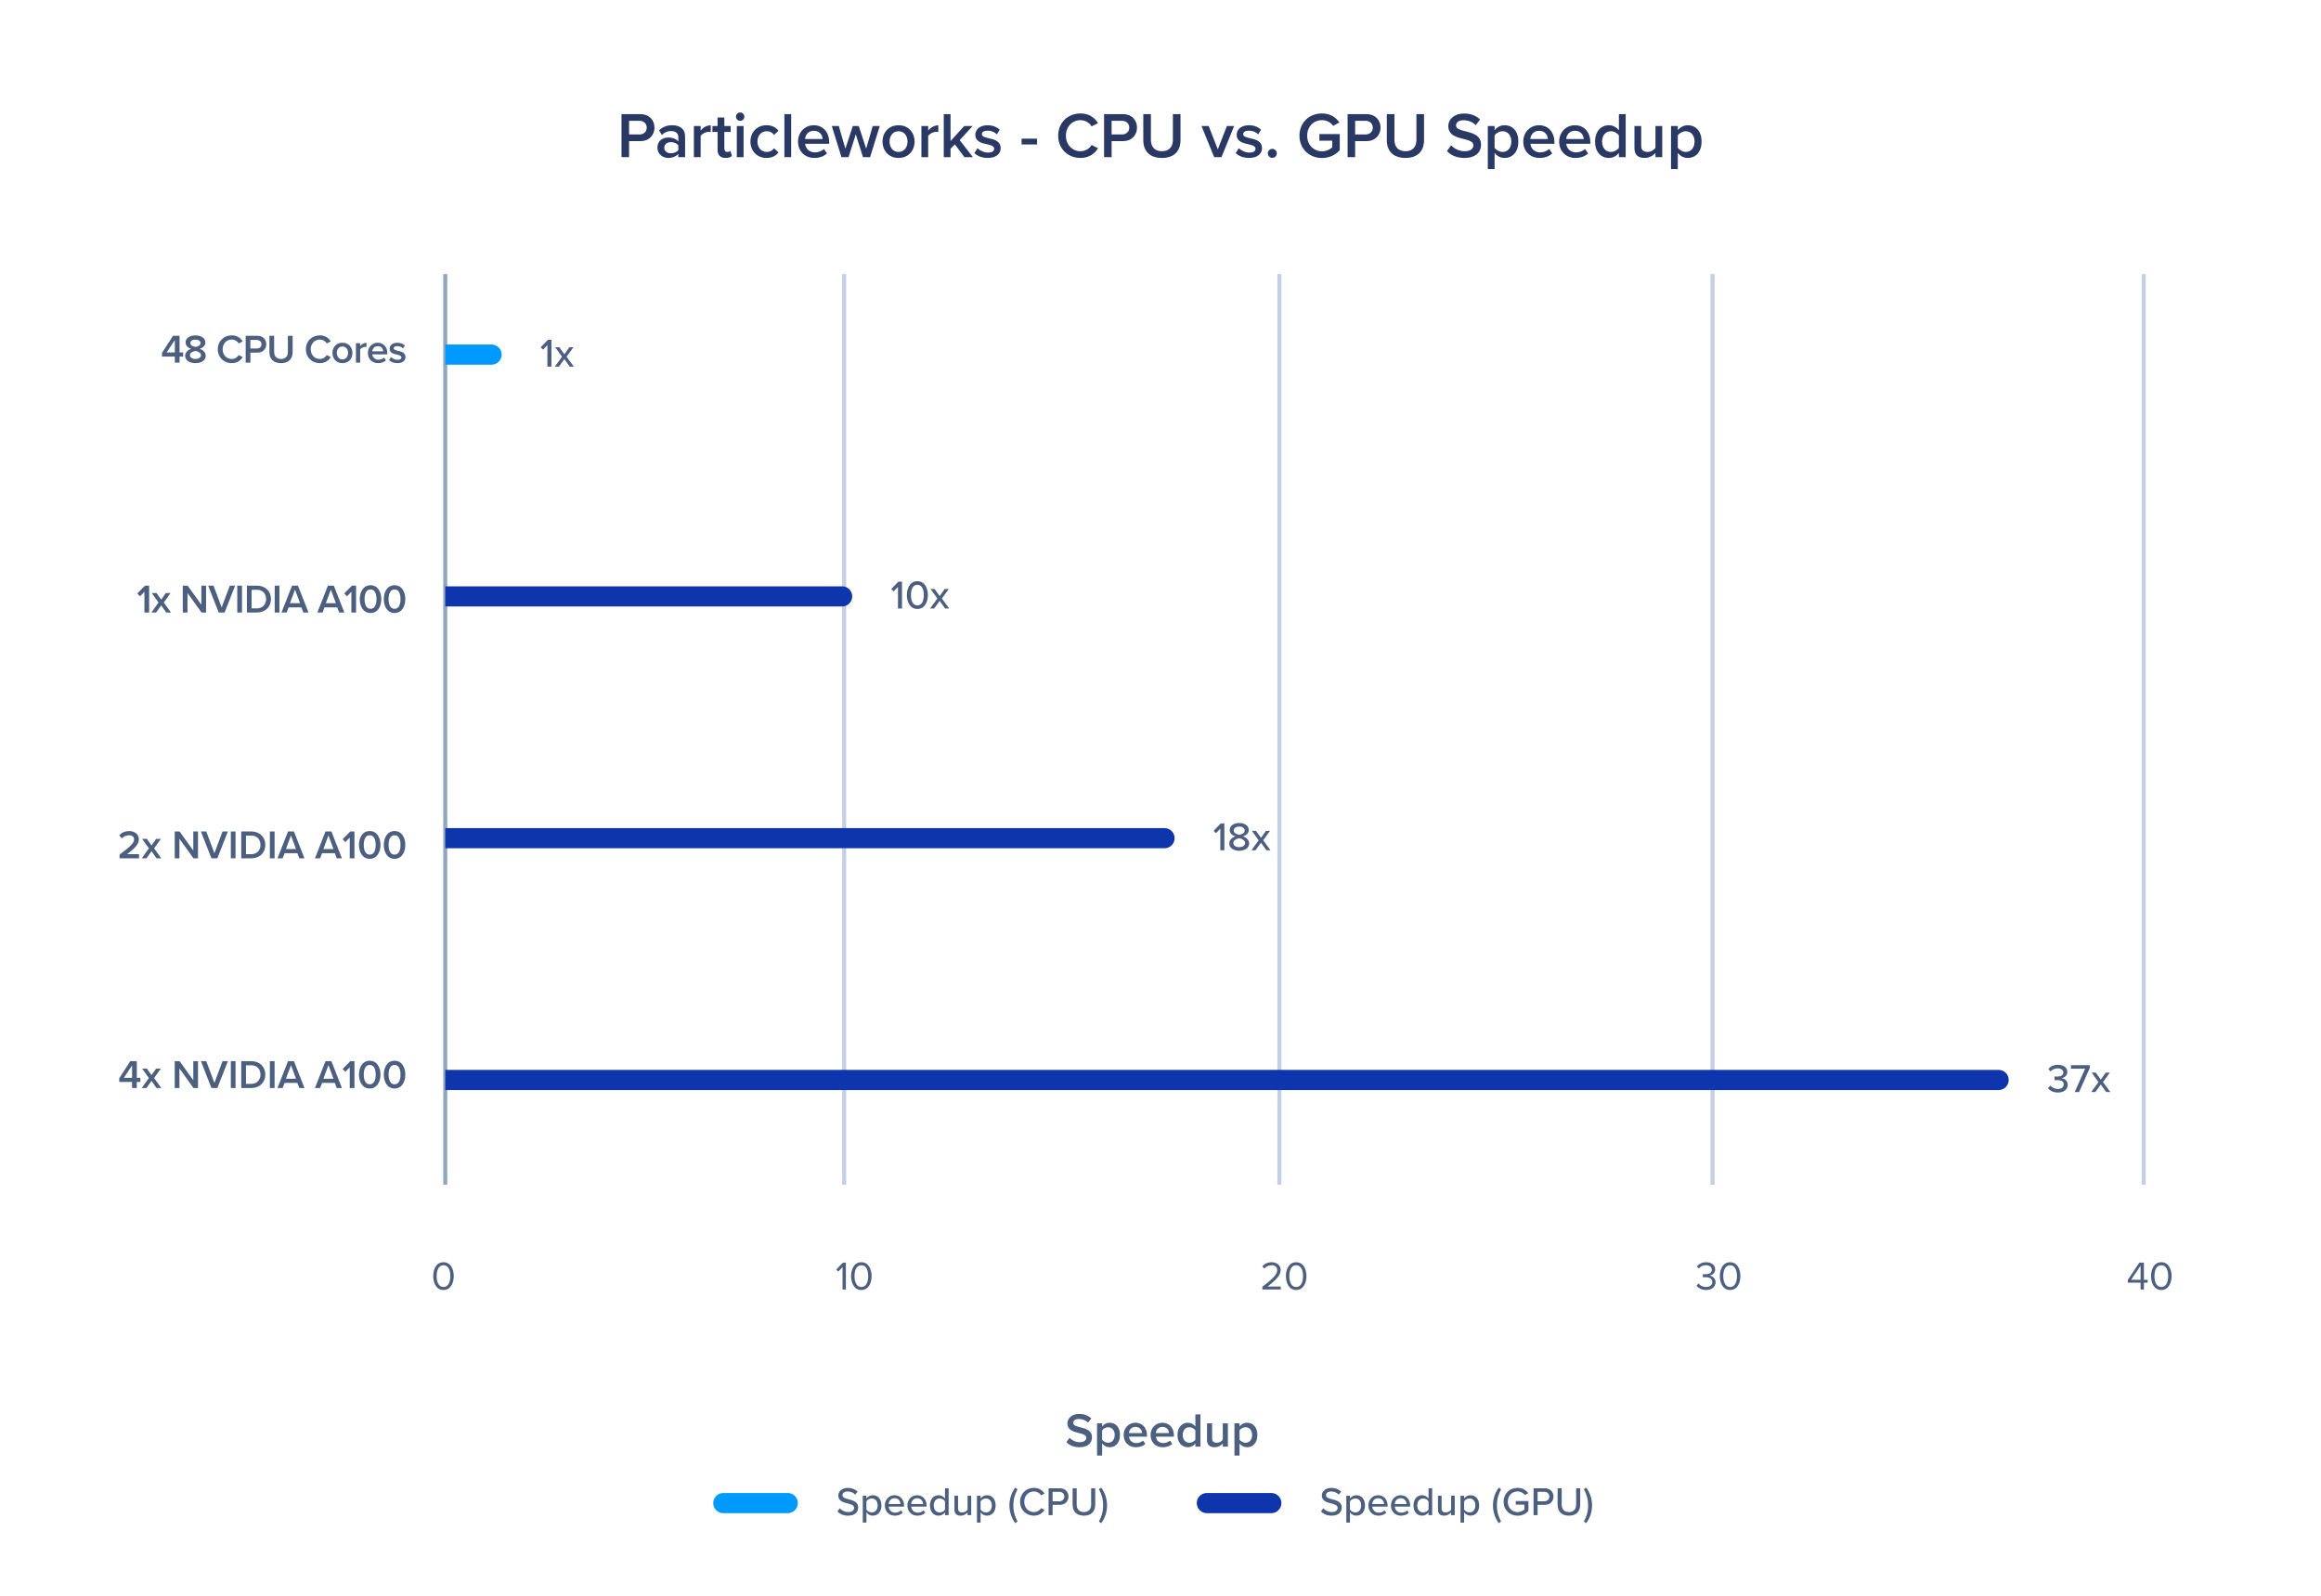 <svg width="576" height="396" viewBox="0 0 576 396" fill="none" xmlns="http://www.w3.org/2000/svg">
<rect width="576" height="396" fill="white"/>
<line x1="110.5" y1="68" x2="110.5" y2="294" stroke="#93A6C1"/>
<path d="M107.51 316.67C107.51 315.04 108.23 313.23 110.06 313.23C111.88 313.23 112.61 315.04 112.61 316.67C112.61 318.29 111.88 320.12 110.06 320.12C108.23 320.12 107.51 318.29 107.51 316.67ZM111.76 316.67C111.76 315.34 111.33 313.97 110.06 313.97C108.79 313.97 108.36 315.34 108.36 316.67C108.36 318 108.79 319.38 110.06 319.38C111.33 319.38 111.76 318 111.76 316.67Z" fill="#4C5F7F"/>
<line x1="209.5" y1="68" x2="209.5" y2="294" stroke="#C3CFE2"/>
<path d="M209.923 320H209.093V314.43L208.023 315.56L207.523 315.05L209.193 313.33H209.923V320ZM211.211 316.67C211.211 315.04 211.931 313.23 213.761 313.23C215.581 313.23 216.311 315.04 216.311 316.67C216.311 318.29 215.581 320.12 213.761 320.12C211.931 320.12 211.211 318.29 211.211 316.67ZM215.461 316.67C215.461 315.34 215.031 313.97 213.761 313.97C212.491 313.97 212.061 315.34 212.061 316.67C212.061 318 212.491 319.38 213.761 319.38C215.031 319.38 215.461 318 215.461 316.67Z" fill="#4C5F7F"/>
<line x1="317.5" y1="68" x2="317.5" y2="294" stroke="#C3CFE2"/>
<path d="M317.854 320H313.274V319.34C315.674 317.45 316.974 316.34 316.974 315.19C316.974 314.34 316.274 313.97 315.584 313.97C314.784 313.97 314.164 314.31 313.774 314.81L313.264 314.28C313.774 313.61 314.644 313.23 315.584 313.23C316.694 313.23 317.824 313.86 317.824 315.19C317.824 316.55 316.444 317.79 314.584 319.26H317.854V320ZM319.123 316.67C319.123 315.04 319.843 313.23 321.673 313.23C323.493 313.23 324.223 315.04 324.223 316.67C324.223 318.29 323.493 320.12 321.673 320.12C319.843 320.12 319.123 318.29 319.123 316.67ZM323.373 316.67C323.373 315.34 322.943 313.97 321.673 313.97C320.403 313.97 319.973 315.34 319.973 316.67C319.973 318 320.403 319.38 321.673 319.38C322.943 319.38 323.373 318 323.373 316.67Z" fill="#4C5F7F"/>
<line x1="425" y1="68" x2="425" y2="294" stroke="#C3CFE2"/>
<path d="M421.024 319.02L421.514 318.5C421.904 319.02 422.584 319.38 423.374 319.38C424.344 319.38 424.934 318.9 424.934 318.13C424.934 317.3 424.254 316.95 423.274 316.95C422.994 316.95 422.684 316.95 422.584 316.96V316.2C422.694 316.21 423.004 316.21 423.274 316.21C424.114 316.21 424.824 315.88 424.824 315.11C424.824 314.37 424.144 313.97 423.334 313.97C422.604 313.97 422.064 314.25 421.574 314.78L421.114 314.26C421.594 313.68 422.364 313.23 423.394 313.23C424.674 313.23 425.654 313.88 425.654 315.01C425.654 315.97 424.844 316.45 424.214 316.56C424.824 316.61 425.754 317.13 425.754 318.2C425.754 319.31 424.864 320.12 423.394 320.12C422.264 320.12 421.434 319.62 421.024 319.02ZM426.811 316.67C426.811 315.04 427.531 313.23 429.361 313.23C431.181 313.23 431.911 315.04 431.911 316.67C431.911 318.29 431.181 320.12 429.361 320.12C427.531 320.12 426.811 318.29 426.811 316.67ZM431.061 316.67C431.061 315.34 430.631 313.97 429.361 313.97C428.091 313.97 427.661 315.34 427.661 316.67C427.661 318 428.091 319.38 429.361 319.38C430.631 319.38 431.061 318 431.061 316.67Z" fill="#4C5F7F"/>
<line x1="532" y1="68" x2="532" y2="294" stroke="#C3CFE2"/>
<path d="M532.054 320H531.224V318.31H528.054V317.62L530.914 313.33H532.054V317.58H532.994V318.31H532.054V320ZM531.224 317.58V314.1L528.884 317.58H531.224ZM533.821 316.67C533.821 315.04 534.541 313.23 536.371 313.23C538.191 313.23 538.921 315.04 538.921 316.67C538.921 318.29 538.191 320.12 536.371 320.12C534.541 320.12 533.821 318.29 533.821 316.67ZM538.071 316.67C538.071 315.34 537.641 313.97 536.371 313.97C535.101 313.97 534.671 315.34 534.671 316.67C534.671 318 535.101 319.38 536.371 319.38C537.641 319.38 538.071 318 538.071 316.67Z" fill="#4C5F7F"/>
<path d="M156.117 39H154.245V28.328H158.933C161.173 28.328 162.421 29.864 162.421 31.672C162.421 33.48 161.157 35.016 158.933 35.016H156.117V39ZM160.501 31.672C160.501 30.648 159.733 29.976 158.677 29.976H156.117V33.368H158.677C159.733 33.368 160.501 32.696 160.501 31.672ZM170.019 39H168.339V38.168C167.763 38.824 166.867 39.192 165.843 39.192C164.579 39.192 163.155 38.344 163.155 36.632C163.155 34.856 164.579 34.12 165.843 34.12C166.883 34.12 167.779 34.456 168.339 35.112V33.96C168.339 33.064 167.603 32.52 166.531 32.52C165.667 32.52 164.915 32.84 164.243 33.496L163.555 32.328C164.451 31.48 165.571 31.08 166.803 31.08C168.515 31.08 170.019 31.8 170.019 33.88V39ZM168.339 37.24V36.072C167.955 35.544 167.235 35.272 166.499 35.272C165.555 35.272 164.851 35.816 164.851 36.664C164.851 37.496 165.555 38.04 166.499 38.04C167.235 38.04 167.955 37.768 168.339 37.24ZM173.877 39H172.197V31.272H173.877V32.408C174.453 31.672 175.381 31.096 176.389 31.096V32.76C176.245 32.728 176.069 32.712 175.861 32.712C175.157 32.712 174.213 33.192 173.877 33.736V39ZM180.064 39.192C178.768 39.192 178.08 38.488 178.08 37.208V32.744H176.8V31.272H178.08V29.16H179.76V31.272H181.328V32.744H179.76V36.792C179.76 37.32 180.016 37.704 180.496 37.704C180.816 37.704 181.12 37.576 181.248 37.432L181.648 38.696C181.344 38.984 180.848 39.192 180.064 39.192ZM183.686 29.992C183.126 29.992 182.646 29.528 182.646 28.952C182.646 28.376 183.126 27.912 183.686 27.912C184.262 27.912 184.726 28.376 184.726 28.952C184.726 29.528 184.262 29.992 183.686 29.992ZM184.534 39H182.854V31.272H184.534V39ZM186.233 35.128C186.233 32.792 187.881 31.08 190.233 31.08C191.737 31.08 192.649 31.72 193.193 32.456L192.089 33.48C191.657 32.872 191.065 32.568 190.313 32.568C188.905 32.568 187.977 33.624 187.977 35.128C187.977 36.632 188.905 37.704 190.313 37.704C191.065 37.704 191.657 37.384 192.089 36.792L193.193 37.816C192.649 38.552 191.737 39.192 190.233 39.192C187.881 39.192 186.233 37.48 186.233 35.128ZM196.346 39H194.666V28.328H196.346V39ZM198.046 35.128C198.046 32.888 199.678 31.08 201.966 31.08C204.286 31.08 205.774 32.856 205.774 35.288V35.688H199.806C199.934 36.856 200.814 37.816 202.27 37.816C203.022 37.816 203.918 37.512 204.462 36.968L205.23 38.072C204.462 38.808 203.326 39.192 202.094 39.192C199.774 39.192 198.046 37.576 198.046 35.128ZM201.966 32.456C200.526 32.456 199.87 33.56 199.789 34.504H204.142C204.11 33.592 203.486 32.456 201.966 32.456ZM215.928 39H214.168L212.376 33.336L210.584 39H208.824L206.424 31.272H208.168L209.8 36.888L211.64 31.272H213.112L214.952 36.888L216.584 31.272H218.328L215.928 39ZM222.982 39.192C220.534 39.192 219.014 37.352 219.014 35.128C219.014 32.92 220.534 31.08 222.982 31.08C225.462 31.08 226.966 32.92 226.966 35.128C226.966 37.352 225.462 39.192 222.982 39.192ZM222.982 37.704C224.422 37.704 225.222 36.504 225.222 35.128C225.222 33.768 224.422 32.568 222.982 32.568C221.558 32.568 220.758 33.768 220.758 35.128C220.758 36.504 221.558 37.704 222.982 37.704ZM230.346 39H228.666V31.272H230.346V32.408C230.922 31.672 231.85 31.096 232.858 31.096V32.76C232.714 32.728 232.538 32.712 232.33 32.712C231.626 32.712 230.682 33.192 230.346 33.736V39ZM241.445 39H239.333L236.965 35.816L235.893 36.92V39H234.213V28.328H235.893V35L239.301 31.272H241.381L238.165 34.776L241.445 39ZM241.807 37.992L242.575 36.776C243.119 37.336 244.191 37.864 245.199 37.864C246.207 37.864 246.719 37.496 246.719 36.92C246.719 36.248 245.903 36.008 244.959 35.8C243.631 35.512 242.047 35.16 242.047 33.432C242.047 32.168 243.135 31.08 245.087 31.08C246.399 31.08 247.391 31.544 248.095 32.168L247.391 33.352C246.927 32.824 246.063 32.424 245.103 32.424C244.223 32.424 243.663 32.744 243.663 33.288C243.663 33.88 244.431 34.088 245.343 34.296C246.687 34.584 248.335 34.968 248.335 36.792C248.335 38.152 247.199 39.192 245.119 39.192C243.807 39.192 242.607 38.776 241.807 37.992ZM257.367 35.848H253.527V34.408H257.367V35.848ZM268.129 39.192C265.057 39.192 262.609 36.952 262.609 33.672C262.609 30.392 265.057 28.152 268.129 28.152C270.369 28.152 271.697 29.272 272.497 30.552L270.897 31.368C270.385 30.488 269.361 29.816 268.129 29.816C266.097 29.816 264.529 31.432 264.529 33.672C264.529 35.912 266.097 37.528 268.129 37.528C269.361 37.528 270.385 36.872 270.897 35.976L272.497 36.792C271.681 38.072 270.369 39.192 268.129 39.192ZM275.867 39H273.995V28.328H278.683C280.923 28.328 282.171 29.864 282.171 31.672C282.171 33.48 280.907 35.016 278.683 35.016H275.867V39ZM280.251 31.672C280.251 30.648 279.483 29.976 278.427 29.976H275.867V33.368H278.427C279.483 33.368 280.251 32.696 280.251 31.672ZM283.73 34.792V28.328H285.618V34.728C285.618 36.424 286.562 37.528 288.354 37.528C290.13 37.528 291.074 36.424 291.074 34.728V28.328H292.962V34.776C292.962 37.432 291.442 39.192 288.354 39.192C285.25 39.192 283.73 37.416 283.73 34.792ZM303.131 39H301.323L298.171 31.272H299.963L302.219 37.064L304.475 31.272H306.283L303.131 39ZM306.666 37.992L307.434 36.776C307.978 37.336 309.05 37.864 310.058 37.864C311.066 37.864 311.578 37.496 311.578 36.92C311.578 36.248 310.762 36.008 309.818 35.8C308.49 35.512 306.906 35.16 306.906 33.432C306.906 32.168 307.994 31.08 309.946 31.08C311.258 31.08 312.25 31.544 312.954 32.168L312.25 33.352C311.786 32.824 310.922 32.424 309.962 32.424C309.082 32.424 308.522 32.744 308.522 33.288C308.522 33.88 309.29 34.088 310.202 34.296C311.546 34.584 313.194 34.968 313.194 36.792C313.194 38.152 312.058 39.192 309.978 39.192C308.666 39.192 307.466 38.776 306.666 37.992ZM314.629 38.056C314.629 37.448 315.141 36.936 315.749 36.936C316.357 36.936 316.869 37.448 316.869 38.056C316.869 38.664 316.357 39.176 315.749 39.176C315.141 39.176 314.629 38.664 314.629 38.056ZM322.484 33.672C322.484 30.328 324.996 28.152 328.084 28.152C330.164 28.152 331.524 29.144 332.388 30.376L330.852 31.24C330.292 30.44 329.284 29.816 328.084 29.816C325.972 29.816 324.404 31.432 324.404 33.672C324.404 35.912 325.972 37.544 328.084 37.544C329.172 37.544 330.132 37.032 330.612 36.584V34.92H327.428V33.272H332.484V37.272C331.428 38.44 329.94 39.208 328.084 39.208C324.996 39.208 322.484 37.016 322.484 33.672ZM336.305 39H334.433V28.328H339.121C341.361 28.328 342.609 29.864 342.609 31.672C342.609 33.48 341.345 35.016 339.121 35.016H336.305V39ZM340.689 31.672C340.689 30.648 339.921 29.976 338.865 29.976H336.305V33.368H338.865C339.921 33.368 340.689 32.696 340.689 31.672ZM344.167 34.792V28.328H346.055V34.728C346.055 36.424 346.999 37.528 348.791 37.528C350.567 37.528 351.511 36.424 351.511 34.728V28.328H353.399V34.776C353.399 37.432 351.879 39.192 348.791 39.192C345.687 39.192 344.167 37.416 344.167 34.792ZM359.089 37.496L360.129 36.056C360.865 36.84 362.017 37.528 363.505 37.528C365.041 37.528 365.649 36.776 365.649 36.072C365.649 35.112 364.513 34.824 363.217 34.488C361.473 34.056 359.425 33.544 359.425 31.288C359.425 29.528 360.977 28.168 363.313 28.168C364.977 28.168 366.321 28.696 367.313 29.656L366.241 31.048C365.409 30.216 364.273 29.832 363.153 29.832C362.049 29.832 361.345 30.36 361.345 31.16C361.345 31.992 362.433 32.264 363.697 32.584C365.457 33.032 367.553 33.576 367.553 35.896C367.553 37.672 366.305 39.192 363.425 39.192C361.457 39.192 360.033 38.504 359.089 37.496ZM370.909 37.928V41.944H369.229V31.272H370.909V32.328C371.485 31.56 372.381 31.08 373.389 31.08C375.389 31.08 376.813 32.584 376.813 35.128C376.813 37.672 375.389 39.192 373.389 39.192C372.413 39.192 371.533 38.76 370.909 37.928ZM375.069 35.128C375.069 33.64 374.221 32.568 372.893 32.568C372.109 32.568 371.277 33.032 370.909 33.608V36.664C371.277 37.224 372.109 37.704 372.893 37.704C374.221 37.704 375.069 36.632 375.069 35.128ZM378.03 35.128C378.03 32.888 379.662 31.08 381.95 31.08C384.27 31.08 385.758 32.856 385.758 35.288V35.688H379.79C379.918 36.856 380.798 37.816 382.254 37.816C383.006 37.816 383.902 37.512 384.446 36.968L385.214 38.072C384.446 38.808 383.31 39.192 382.078 39.192C379.758 39.192 378.03 37.576 378.03 35.128ZM381.95 32.456C380.51 32.456 379.854 33.56 379.774 34.504H384.126C384.094 33.592 383.47 32.456 381.95 32.456ZM386.936 35.128C386.936 32.888 388.568 31.08 390.856 31.08C393.176 31.08 394.664 32.856 394.664 35.288V35.688H388.696C388.824 36.856 389.704 37.816 391.16 37.816C391.912 37.816 392.808 37.512 393.352 36.968L394.12 38.072C393.352 38.808 392.216 39.192 390.984 39.192C388.664 39.192 386.936 37.576 386.936 35.128ZM390.856 32.456C389.416 32.456 388.76 33.56 388.68 34.504H393.032C393 33.592 392.376 32.456 390.856 32.456ZM403.442 39H401.762V37.944C401.17 38.712 400.274 39.192 399.282 39.192C397.298 39.192 395.842 37.688 395.842 35.144C395.842 32.648 397.282 31.08 399.282 31.08C400.242 31.08 401.138 31.528 401.762 32.344V28.328H403.442V39ZM401.762 36.68V33.608C401.378 33.032 400.562 32.568 399.762 32.568C398.434 32.568 397.586 33.64 397.586 35.144C397.586 36.632 398.434 37.704 399.762 37.704C400.562 37.704 401.378 37.256 401.762 36.68ZM412.515 39H410.835V37.976C410.275 38.6 409.315 39.192 408.099 39.192C406.435 39.192 405.619 38.328 405.619 36.744V31.272H407.299V36.136C407.299 37.336 407.907 37.704 408.851 37.704C409.699 37.704 410.435 37.224 410.835 36.696V31.272H412.515V39ZM416.377 37.928V41.944H414.697V31.272H416.377V32.328C416.953 31.56 417.849 31.08 418.857 31.08C420.857 31.08 422.281 32.584 422.281 35.128C422.281 37.672 420.857 39.192 418.857 39.192C417.881 39.192 417.001 38.76 416.377 37.928ZM420.537 35.128C420.537 33.64 419.689 32.568 418.361 32.568C417.577 32.568 416.745 33.032 416.377 33.608V36.664C416.745 37.224 417.577 37.704 418.361 37.704C419.689 37.704 420.537 36.632 420.537 35.128Z" fill="#293963"/>
<path d="M113 85.5H110.5V90.5H113V85.5ZM122 90.5C123.381 90.5 124.5 89.381 124.5 88C124.5 86.619 123.381 85.5 122 85.5V90.5ZM113 90.5H122V85.5H113V90.5Z" fill="#009AFF"/>
<rect width="9" height="14" transform="translate(134 81)" fill="white"/>
<path d="M136.85 91H135.85V85.64L134.77 86.77L134.18 86.16L135.97 84.33H136.85V91ZM142.424 91H141.404L140.054 89.12L138.694 91H137.674L139.484 88.52L137.784 86.17H138.804L140.054 87.91L141.294 86.17H142.314L140.604 88.52L142.424 91Z" fill="#4C5F7F"/>
<path d="M113 145.5H110.5V150.5H113V145.5ZM209 150.5C210.381 150.5 211.5 149.381 211.5 148C211.5 146.619 210.381 145.5 209 145.5V150.5ZM113 150.5H209V145.5H113V150.5Z" fill="#0F35AC"/>
<rect width="15" height="14" transform="translate(221 141)" fill="white"/>
<path d="M223.85 151H222.85V145.64L221.77 146.77L221.18 146.16L222.97 144.33H223.85V151ZM225.054 147.67C225.054 146.02 225.814 144.23 227.664 144.23C229.514 144.23 230.274 146.02 230.274 147.67C230.274 149.32 229.514 151.12 227.664 151.12C225.814 151.12 225.054 149.32 225.054 147.67ZM229.254 147.67C229.254 146.37 228.844 145.12 227.664 145.12C226.484 145.12 226.074 146.37 226.074 147.67C226.074 148.97 226.484 150.23 227.664 150.23C228.844 150.23 229.254 148.97 229.254 147.67ZM235.566 151H234.546L233.196 149.12L231.836 151H230.816L232.626 148.52L230.926 146.17H231.946L233.196 147.91L234.436 146.17H235.456L233.746 148.52L235.566 151Z" fill="#4C5F7F"/>
<path d="M113 205.5H110.5V210.5H113V205.5ZM289 210.5C290.381 210.5 291.5 209.381 291.5 208C291.5 206.619 290.381 205.5 289 205.5V210.5ZM113 210.5H289V205.5H113V210.5Z" fill="#0F35AC"/>
<rect width="15" height="14" transform="translate(301 201)" fill="white"/>
<path d="M303.85 211H302.85V205.64L301.77 206.77L301.18 206.16L302.97 204.33H303.85V211ZM305.064 209.3C305.064 208.43 305.784 207.82 306.604 207.56C305.844 207.33 305.174 206.83 305.174 205.97C305.174 204.76 306.384 204.23 307.544 204.23C308.674 204.23 309.904 204.76 309.904 205.97C309.904 206.83 309.224 207.33 308.464 207.56C309.284 207.82 310.004 208.43 310.004 209.3C310.004 210.46 308.874 211.12 307.544 211.12C306.194 211.12 305.064 210.47 305.064 209.3ZM308.894 206.12C308.894 205.49 308.294 205.12 307.544 205.12C306.764 205.12 306.184 205.49 306.184 206.12C306.184 206.83 307.134 207.09 307.544 207.16C307.954 207.09 308.894 206.83 308.894 206.12ZM309.004 209.18C309.004 208.4 307.944 208.06 307.544 208.01C307.124 208.06 306.074 208.4 306.074 209.18C306.074 209.83 306.744 210.23 307.544 210.23C308.314 210.23 309.004 209.83 309.004 209.18ZM315.303 211H314.283L312.933 209.12L311.573 211H310.553L312.363 208.52L310.663 206.17H311.683L312.933 207.91L314.173 206.17H315.193L313.483 208.52L315.303 211Z" fill="#4C5F7F"/>
<path d="M113 265.5H110.5V270.5H113V265.5ZM496 270.5C497.381 270.5 498.5 269.381 498.5 268C498.5 266.619 497.381 265.5 496 265.5V270.5ZM113 270.5H496V265.5H113V270.5Z" fill="#0F35AC"/>
<rect width="16" height="14" transform="translate(508 261)" fill="white"/>
<path d="M508.26 270.03L508.82 269.38C509.24 269.89 509.93 270.23 510.68 270.23C511.6 270.23 512.15 269.79 512.15 269.09C512.15 268.35 511.55 268.04 510.58 268.04C510.31 268.04 509.96 268.04 509.86 268.05V267.14C509.97 267.15 510.32 267.15 510.58 267.15C511.39 267.15 512.05 266.85 512.05 266.16C512.05 265.48 511.41 265.12 510.62 265.12C509.92 265.12 509.37 265.39 508.88 265.89L508.35 265.27C508.85 264.68 509.64 264.23 510.71 264.23C512.07 264.23 513.05 264.9 513.05 266.02C513.05 266.95 512.26 267.44 511.6 267.56C512.23 267.62 513.15 268.14 513.15 269.19C513.15 270.31 512.22 271.12 510.71 271.12C509.55 271.12 508.69 270.63 508.26 270.03ZM515.964 271H514.864L517.464 265.21H513.944V264.33H518.624V265.02L515.964 271ZM523.719 271H522.699L521.349 269.12L519.989 271H518.969L520.779 268.52L519.079 266.17H520.099L521.349 267.91L522.589 266.17H523.609L521.899 268.52L523.719 271Z" fill="#4C5F7F"/>
<path d="M44.559 90H43.389V88.49H40.209V87.55L42.949 83.33H44.559V87.46H45.449V88.49H44.559V90ZM43.389 87.46V84.38L41.358 87.46H43.389ZM45.949 88.29C45.949 87.44 46.639 86.83 47.449 86.56C46.699 86.32 46.059 85.83 46.059 84.98C46.059 83.75 47.319 83.23 48.509 83.23C49.679 83.23 50.959 83.75 50.959 84.98C50.959 85.83 50.309 86.32 49.559 86.56C50.369 86.83 51.059 87.44 51.059 88.29C51.059 89.48 49.869 90.12 48.509 90.12C47.139 90.12 45.949 89.49 45.949 88.29ZM49.769 85.16C49.769 84.6 49.219 84.27 48.509 84.27C47.779 84.27 47.239 84.6 47.239 85.16C47.239 85.79 48.099 86.03 48.509 86.1C48.919 86.03 49.769 85.79 49.769 85.16ZM49.879 88.14C49.879 87.45 48.919 87.14 48.509 87.09C48.089 87.14 47.129 87.45 47.129 88.14C47.129 88.72 47.749 89.08 48.509 89.08C49.249 89.08 49.879 88.72 49.879 88.14ZM57.505 90.12C55.585 90.12 54.055 88.72 54.055 86.67C54.055 84.62 55.585 83.22 57.505 83.22C58.905 83.22 59.735 83.92 60.235 84.72L59.235 85.23C58.915 84.68 58.275 84.26 57.505 84.26C56.235 84.26 55.255 85.27 55.255 86.67C55.255 88.07 56.235 89.08 57.505 89.08C58.275 89.08 58.915 88.67 59.235 88.11L60.235 88.62C59.725 89.42 58.905 90.12 57.505 90.12ZM62.141 90H60.971V83.33H63.901C65.301 83.33 66.081 84.29 66.081 85.42C66.081 86.55 65.291 87.51 63.901 87.51H62.141V90ZM64.881 85.42C64.881 84.78 64.401 84.36 63.741 84.36H62.141V86.48H63.741C64.401 86.48 64.881 86.06 64.881 85.42ZM66.855 87.37V83.33H68.035V87.33C68.035 88.39 68.625 89.08 69.745 89.08C70.855 89.08 71.445 88.39 71.445 87.33V83.33H72.625V87.36C72.625 89.02 71.675 90.12 69.745 90.12C67.805 90.12 66.855 89.01 66.855 87.37ZM79.361 90.12C77.441 90.12 75.911 88.72 75.911 86.67C75.911 84.62 77.441 83.22 79.361 83.22C80.761 83.22 81.591 83.92 82.091 84.72L81.091 85.23C80.771 84.68 80.131 84.26 79.361 84.26C78.091 84.26 77.111 85.27 77.111 86.67C77.111 88.07 78.091 89.08 79.361 89.08C80.131 89.08 80.771 88.67 81.091 88.11L82.091 88.62C81.581 89.42 80.761 90.12 79.361 90.12ZM84.978 90.12C83.448 90.12 82.498 88.97 82.498 87.58C82.498 86.2 83.448 85.05 84.978 85.05C86.528 85.05 87.468 86.2 87.468 87.58C87.468 88.97 86.528 90.12 84.978 90.12ZM84.978 89.19C85.878 89.19 86.378 88.44 86.378 87.58C86.378 86.73 85.878 85.98 84.978 85.98C84.088 85.98 83.588 86.73 83.588 87.58C83.588 88.44 84.088 89.19 84.978 89.19ZM89.38 90H88.33V85.17H89.38V85.88C89.74 85.42 90.32 85.06 90.95 85.06V86.1C90.86 86.08 90.75 86.07 90.62 86.07C90.18 86.07 89.59 86.37 89.38 86.71V90ZM91.297 87.58C91.297 86.18 92.317 85.05 93.747 85.05C95.197 85.05 96.127 86.16 96.127 87.68V87.93H92.397C92.477 88.66 93.027 89.26 93.937 89.26C94.407 89.26 94.967 89.07 95.307 88.73L95.787 89.42C95.307 89.88 94.597 90.12 93.827 90.12C92.377 90.12 91.297 89.11 91.297 87.58ZM93.747 85.91C92.847 85.91 92.437 86.6 92.387 87.19H95.107C95.087 86.62 94.697 85.91 93.747 85.91ZM96.543 89.37L97.023 88.61C97.363 88.96 98.033 89.29 98.663 89.29C99.293 89.29 99.613 89.06 99.613 88.7C99.613 88.28 99.103 88.13 98.513 88C97.683 87.82 96.693 87.6 96.693 86.52C96.693 85.73 97.373 85.05 98.593 85.05C99.413 85.05 100.033 85.34 100.473 85.73L100.033 86.47C99.743 86.14 99.203 85.89 98.603 85.89C98.053 85.89 97.703 86.09 97.703 86.43C97.703 86.8 98.183 86.93 98.753 87.06C99.593 87.24 100.623 87.48 100.623 88.62C100.623 89.47 99.913 90.12 98.613 90.12C97.793 90.12 97.043 89.86 96.543 89.37Z" fill="#4C5F7F"/>
<path d="M37.012 152H35.842V146.85L34.752 147.98L34.072 147.27L35.992 145.33H37.012V152ZM42.431 152H41.251L40.001 150.22L38.741 152H37.571L39.341 149.52L37.671 147.17H38.851L40.001 148.81L41.141 147.17H42.321L40.651 149.52L42.431 152ZM51.14 152H50.01L46.53 147.14V152H45.36V145.33H46.56L49.97 150.06V145.33H51.14V152ZM55.738 152H54.278L51.658 145.33H52.988L55.008 150.73L57.028 145.33H58.358L55.738 152ZM60.056 152H58.886V145.33H60.056V152ZM63.754 152H61.274V145.33H63.754C65.834 145.33 67.244 146.71 67.244 148.67C67.244 150.63 65.834 152 63.754 152ZM62.444 146.36V150.97H63.754C65.204 150.97 66.044 149.93 66.044 148.67C66.044 147.38 65.244 146.36 63.754 146.36H62.444ZM69.344 152H68.174V145.33H69.344V152ZM76.562 152H75.282L74.792 150.72H71.632L71.142 152H69.862L72.482 145.33H73.942L76.562 152ZM74.462 149.69L73.212 146.32L71.962 149.69H74.462ZM85.458 152H84.178L83.688 150.72H80.528L80.038 152H78.758L81.378 145.33H82.838L85.458 152ZM83.358 149.69L82.108 146.32L80.858 149.69H83.358ZM88.367 152H87.197V146.85L86.107 147.98L85.427 147.27L87.347 145.33H88.367V152ZM89.286 148.67C89.286 146.99 90.086 145.23 91.956 145.23C93.826 145.23 94.626 146.99 94.626 148.67C94.626 150.35 93.826 152.12 91.956 152.12C90.086 152.12 89.286 150.35 89.286 148.67ZM93.436 148.67C93.436 147.4 93.046 146.27 91.956 146.27C90.866 146.27 90.476 147.4 90.476 148.67C90.476 149.94 90.866 151.08 91.956 151.08C93.046 151.08 93.436 149.94 93.436 148.67ZM95.248 148.67C95.248 146.99 96.048 145.23 97.918 145.23C99.788 145.23 100.588 146.99 100.588 148.67C100.588 150.35 99.788 152.12 97.918 152.12C96.048 152.12 95.248 150.35 95.248 148.67ZM99.398 148.67C99.398 147.4 99.008 146.27 97.918 146.27C96.828 146.27 96.438 147.4 96.438 148.67C96.438 149.94 96.828 151.08 97.918 151.08C99.008 151.08 99.398 149.94 99.398 148.67Z" fill="#4C5F7F"/>
<path d="M34.504 213H29.674V212.08C32.264 210.12 33.274 209.25 33.274 208.29C33.274 207.59 32.674 207.27 32.064 207.27C31.284 207.27 30.684 207.59 30.264 208.07L29.584 207.3C30.174 206.59 31.114 206.23 32.044 206.23C33.334 206.23 34.464 206.96 34.464 208.29C34.464 209.52 33.334 210.62 31.544 211.97H34.504V213ZM40.031 213H38.851L37.601 211.22L36.341 213H35.171L36.941 210.52L35.271 208.17H36.451L37.601 209.81L38.741 208.17H39.921L38.251 210.52L40.031 213ZM49.14 213H48.01L44.53 208.14V213H43.36V206.33H44.56L47.97 211.06V206.33H49.14V213ZM53.938 213H52.478L49.858 206.33H51.188L53.208 211.73L55.228 206.33H56.558L53.938 213ZM58.456 213H57.286V206.33H58.456V213ZM62.354 213H59.874V206.33H62.354C64.434 206.33 65.844 207.71 65.844 209.67C65.844 211.63 64.434 213 62.354 213ZM61.044 207.36V211.97H62.354C63.804 211.97 64.644 210.93 64.644 209.67C64.644 208.38 63.844 207.36 62.354 207.36H61.044ZM68.144 213H66.974V206.33H68.144V213ZM75.562 213H74.282L73.792 211.72H70.632L70.142 213H68.862L71.482 206.33H72.942L75.562 213ZM73.462 210.69L72.212 207.32L70.962 210.69H73.462ZM84.858 213H83.578L83.088 211.72H79.928L79.438 213H78.158L80.778 206.33H82.238L84.858 213ZM82.758 210.69L81.508 207.32L80.258 210.69H82.758ZM87.967 213H86.797V207.85L85.707 208.98L85.027 208.27L86.947 206.33H87.967V213ZM89.086 209.67C89.086 207.99 89.886 206.23 91.756 206.23C93.626 206.23 94.426 207.99 94.426 209.67C94.426 211.35 93.626 213.12 91.756 213.12C89.886 213.12 89.086 211.35 89.086 209.67ZM93.236 209.67C93.236 208.4 92.846 207.27 91.756 207.27C90.666 207.27 90.276 208.4 90.276 209.67C90.276 210.94 90.666 212.08 91.756 212.08C92.846 212.08 93.236 210.94 93.236 209.67ZM95.248 209.67C95.248 207.99 96.048 206.23 97.918 206.23C99.788 206.23 100.588 207.99 100.588 209.67C100.588 211.35 99.788 213.12 97.918 213.12C96.048 213.12 95.248 211.35 95.248 209.67ZM99.398 209.67C99.398 208.4 99.008 207.27 97.918 207.27C96.828 207.27 96.438 208.4 96.438 209.67C96.438 210.94 96.828 212.08 97.918 212.08C99.008 212.08 99.398 210.94 99.398 209.67Z" fill="#4C5F7F"/>
<path d="M33.95 270H32.78V268.49H29.6V267.55L32.34 263.33H33.95V267.46H34.84V268.49H33.95V270ZM32.78 267.46V264.38L30.75 267.46H32.78ZM40.031 270H38.851L37.601 268.22L36.341 270H35.171L36.941 267.52L35.271 265.17H36.451L37.601 266.81L38.741 265.17H39.921L38.251 267.52L40.031 270ZM49.14 270H48.01L44.53 265.14V270H43.36V263.33H44.56L47.97 268.06V263.33H49.14V270ZM53.938 270H52.478L49.858 263.33H51.188L53.208 268.73L55.228 263.33H56.558L53.938 270ZM58.456 270H57.286V263.33H58.456V270ZM62.354 270H59.874V263.33H62.354C64.434 263.33 65.844 264.71 65.844 266.67C65.844 268.63 64.434 270 62.354 270ZM61.044 264.36V268.97H62.354C63.804 268.97 64.644 267.93 64.644 266.67C64.644 265.38 63.844 264.36 62.354 264.36H61.044ZM68.144 270H66.974V263.33H68.144V270ZM75.562 270H74.282L73.792 268.72H70.632L70.142 270H68.862L71.482 263.33H72.942L75.562 270ZM73.462 267.69L72.212 264.32L70.962 267.69H73.462ZM84.858 270H83.578L83.088 268.72H79.928L79.438 270H78.158L80.778 263.33H82.238L84.858 270ZM82.758 267.69L81.508 264.32L80.258 267.69H82.758ZM87.967 270H86.797V264.85L85.707 265.98L85.027 265.27L86.947 263.33H87.967V270ZM89.086 266.67C89.086 264.99 89.886 263.23 91.756 263.23C93.626 263.23 94.426 264.99 94.426 266.67C94.426 268.35 93.626 270.12 91.756 270.12C89.886 270.12 89.086 268.35 89.086 266.67ZM93.236 266.67C93.236 265.4 92.846 264.27 91.756 264.27C90.666 264.27 90.276 265.4 90.276 266.67C90.276 267.94 90.666 269.08 91.756 269.08C92.846 269.08 93.236 267.94 93.236 266.67ZM95.248 266.67C95.248 264.99 96.048 263.23 97.918 263.23C99.788 263.23 100.588 264.99 100.588 266.67C100.588 268.35 99.788 270.12 97.918 270.12C96.048 270.12 95.248 268.35 95.248 266.67ZM99.398 266.67C99.398 265.4 99.008 264.27 97.918 264.27C96.828 264.27 96.438 265.4 96.438 266.67C96.438 267.94 96.828 269.08 97.918 269.08C99.008 269.08 99.398 267.94 99.398 266.67Z" fill="#4C5F7F"/>
<path d="M264.649 357.872L265.429 356.792C265.981 357.38 266.845 357.896 267.961 357.896C269.113 357.896 269.569 357.332 269.569 356.804C269.569 356.084 268.717 355.868 267.745 355.616C266.437 355.292 264.901 354.908 264.901 353.216C264.901 351.896 266.065 350.876 267.817 350.876C269.065 350.876 270.073 351.272 270.817 351.992L270.013 353.036C269.389 352.412 268.537 352.124 267.697 352.124C266.869 352.124 266.341 352.52 266.341 353.12C266.341 353.744 267.157 353.948 268.105 354.188C269.425 354.524 270.997 354.932 270.997 356.672C270.997 358.004 270.061 359.144 267.901 359.144C266.425 359.144 265.357 358.628 264.649 357.872ZM273.514 358.196V361.208H272.254V353.204H273.514V353.996C273.946 353.42 274.618 353.06 275.374 353.06C276.874 353.06 277.942 354.188 277.942 356.096C277.942 358.004 276.874 359.144 275.374 359.144C274.642 359.144 273.982 358.82 273.514 358.196ZM276.634 356.096C276.634 354.98 275.998 354.176 275.002 354.176C274.414 354.176 273.79 354.524 273.514 354.956V357.248C273.79 357.668 274.414 358.028 275.002 358.028C275.998 358.028 276.634 357.224 276.634 356.096ZM278.854 356.096C278.854 354.416 280.078 353.06 281.794 353.06C283.534 353.06 284.65 354.392 284.65 356.216V356.516H280.174C280.27 357.392 280.93 358.112 282.022 358.112C282.586 358.112 283.258 357.884 283.666 357.476L284.242 358.304C283.666 358.856 282.814 359.144 281.89 359.144C280.15 359.144 278.854 357.932 278.854 356.096ZM281.794 354.092C280.714 354.092 280.222 354.92 280.162 355.628H283.426C283.402 354.944 282.934 354.092 281.794 354.092ZM285.534 356.096C285.534 354.416 286.758 353.06 288.474 353.06C290.214 353.06 291.33 354.392 291.33 356.216V356.516H286.854C286.95 357.392 287.61 358.112 288.702 358.112C289.266 358.112 289.938 357.884 290.346 357.476L290.922 358.304C290.346 358.856 289.494 359.144 288.57 359.144C286.83 359.144 285.534 357.932 285.534 356.096ZM288.474 354.092C287.394 354.092 286.902 354.92 286.842 355.628H290.106C290.082 354.944 289.614 354.092 288.474 354.092ZM297.914 359H296.654V358.208C296.21 358.784 295.538 359.144 294.794 359.144C293.306 359.144 292.214 358.016 292.214 356.108C292.214 354.236 293.294 353.06 294.794 353.06C295.514 353.06 296.186 353.396 296.654 354.008V350.996H297.914V359ZM296.654 357.26V354.956C296.366 354.524 295.754 354.176 295.154 354.176C294.158 354.176 293.522 354.98 293.522 356.108C293.522 357.224 294.158 358.028 295.154 358.028C295.754 358.028 296.366 357.692 296.654 357.26ZM304.718 359H303.458V358.232C303.038 358.7 302.318 359.144 301.406 359.144C300.158 359.144 299.546 358.496 299.546 357.308V353.204H300.806V356.852C300.806 357.752 301.262 358.028 301.97 358.028C302.606 358.028 303.158 357.668 303.458 357.272V353.204H304.718V359ZM307.615 358.196V361.208H306.355V353.204H307.615V353.996C308.047 353.42 308.719 353.06 309.475 353.06C310.975 353.06 312.043 354.188 312.043 356.096C312.043 358.004 310.975 359.144 309.475 359.144C308.743 359.144 308.083 358.82 307.615 358.196ZM310.735 356.096C310.735 354.98 310.099 354.176 309.103 354.176C308.515 354.176 307.891 354.524 307.615 354.956V357.248C307.891 357.668 308.515 358.028 309.103 358.028C310.099 358.028 310.735 357.224 310.735 356.096Z" fill="#4C5F7F"/>
<path d="M179.5 373H195.5" stroke="#009AFF" stroke-width="5" stroke-linecap="round"/>
<rect width="68" height="14" transform="translate(207.5 366)" fill="white"/>
<path d="M207.83 375.06L208.4 374.29C208.85 374.79 209.57 375.23 210.5 375.23C211.58 375.23 211.96 374.68 211.96 374.2C211.96 373.5 211.2 373.3 210.35 373.08C209.28 372.8 208.04 372.49 208.04 371.13C208.04 370.03 209.01 369.23 210.4 369.23C211.43 369.23 212.24 369.56 212.83 370.16L212.25 370.9C211.74 370.36 211.04 370.12 210.32 370.12C209.58 370.12 209.07 370.5 209.07 371.06C209.07 371.66 209.79 371.85 210.62 372.06C211.71 372.35 212.98 372.69 212.98 374.11C212.98 375.15 212.26 376.12 210.46 376.12C209.27 376.12 208.4 375.69 207.83 375.06ZM215.018 375.3V377.84H214.118V371.17H215.018V371.86C215.368 371.38 215.948 371.05 216.598 371.05C217.858 371.05 218.748 372 218.748 373.58C218.748 375.16 217.858 376.12 216.598 376.12C215.968 376.12 215.408 375.83 215.018 375.3ZM217.808 373.58C217.808 372.58 217.258 371.85 216.358 371.85C215.808 371.85 215.258 372.17 215.018 372.56V374.61C215.258 374.99 215.808 375.32 216.358 375.32C217.258 375.32 217.808 374.59 217.808 373.58ZM219.59 373.58C219.59 372.18 220.6 371.05 222.01 371.05C223.46 371.05 224.36 372.18 224.36 373.66V373.88H220.54C220.61 374.7 221.21 375.38 222.18 375.38C222.69 375.38 223.25 375.18 223.61 374.81L224.03 375.4C223.55 375.87 222.87 376.12 222.09 376.12C220.65 376.12 219.59 375.1 219.59 373.58ZM222.01 371.79C221.04 371.79 220.58 372.57 220.53 373.23H223.48C223.46 372.59 223.03 371.79 222.01 371.79ZM225.186 373.58C225.186 372.18 226.196 371.05 227.606 371.05C229.056 371.05 229.956 372.18 229.956 373.66V373.88H226.136C226.206 374.7 226.806 375.38 227.776 375.38C228.286 375.38 228.846 375.18 229.206 374.81L229.626 375.4C229.146 375.87 228.466 376.12 227.686 376.12C226.246 376.12 225.186 375.1 225.186 373.58ZM227.606 371.79C226.636 371.79 226.176 372.57 226.126 373.23H229.076C229.056 372.59 228.626 371.79 227.606 371.79ZM235.421 376H234.521V375.31C234.161 375.79 233.581 376.12 232.941 376.12C231.681 376.12 230.781 375.17 230.781 373.59C230.781 372.04 231.681 371.05 232.941 371.05C233.561 371.05 234.131 371.35 234.521 371.87V369.33H235.421V376ZM234.521 374.62V372.56C234.271 372.17 233.731 371.85 233.181 371.85C232.281 371.85 231.721 372.58 231.721 373.59C231.721 374.59 232.281 375.32 233.181 375.32C233.731 375.32 234.271 375.01 234.521 374.62ZM241.023 376H240.123V375.34C239.753 375.74 239.143 376.12 238.403 376.12C237.373 376.12 236.863 375.6 236.863 374.58V371.17H237.763V374.28C237.763 375.08 238.163 375.32 238.783 375.32C239.343 375.32 239.853 375 240.123 374.64V371.17H241.023V376ZM243.349 375.3V377.84H242.449V371.17H243.349V371.86C243.699 371.38 244.279 371.05 244.929 371.05C246.189 371.05 247.079 372 247.079 373.58C247.079 375.16 246.189 376.12 244.929 376.12C244.299 376.12 243.739 375.83 243.349 375.3ZM246.139 373.58C246.139 372.58 245.589 371.85 244.689 371.85C244.139 371.85 243.589 372.17 243.349 372.56V374.61C243.589 374.99 244.139 375.32 244.689 375.32C245.589 375.32 246.139 374.59 246.139 373.58ZM252.518 377.57L251.968 377.99C251.048 376.8 250.508 375.18 250.508 373.57C250.508 371.96 251.048 370.35 251.968 369.15L252.518 369.56C251.868 370.82 251.488 371.95 251.488 373.57C251.488 375.19 251.868 376.32 252.518 377.57ZM256.575 376.12C254.675 376.12 253.155 374.72 253.155 372.67C253.155 370.62 254.675 369.22 256.575 369.22C257.885 369.22 258.705 369.85 259.225 370.63L258.375 371.08C258.025 370.52 257.365 370.11 256.575 370.11C255.225 370.11 254.185 371.17 254.185 372.67C254.185 374.16 255.225 375.23 256.575 375.23C257.365 375.23 258.025 374.82 258.375 374.26L259.225 374.71C258.695 375.49 257.885 376.12 256.575 376.12ZM261.222 376H260.222V369.33H263.032C264.402 369.33 265.162 370.27 265.162 371.38C265.162 372.49 264.392 373.43 263.032 373.43H261.222V376ZM264.132 371.38C264.132 370.68 263.622 370.21 262.902 370.21H261.222V372.55H262.902C263.622 372.55 264.132 372.08 264.132 371.38ZM266.189 373.39V369.33H267.199V373.36C267.199 374.5 267.829 375.23 268.999 375.23C270.169 375.23 270.789 374.5 270.789 373.36V369.33H271.799V373.38C271.799 375.04 270.869 376.12 268.999 376.12C267.129 376.12 266.189 375.03 266.189 373.39ZM273.759 373.57C273.759 371.95 273.379 370.82 272.719 369.56L273.269 369.15C274.199 370.35 274.739 371.96 274.739 373.57C274.739 375.18 274.199 376.8 273.269 377.99L272.719 377.57C273.379 376.32 273.759 375.19 273.759 373.57Z" fill="#4C5F7F"/>
<path d="M299.5 373H315.5" stroke="#0F35AC" stroke-width="5" stroke-linecap="round"/>
<rect width="69" height="14" transform="translate(327.5 366)" fill="white"/>
<path d="M327.83 375.06L328.4 374.29C328.85 374.79 329.57 375.23 330.5 375.23C331.58 375.23 331.96 374.68 331.96 374.2C331.96 373.5 331.2 373.3 330.35 373.08C329.28 372.8 328.04 372.49 328.04 371.13C328.04 370.03 329.01 369.23 330.4 369.23C331.43 369.23 332.24 369.56 332.83 370.16L332.25 370.9C331.74 370.36 331.04 370.12 330.32 370.12C329.58 370.12 329.07 370.5 329.07 371.06C329.07 371.66 329.79 371.85 330.62 372.06C331.71 372.35 332.98 372.69 332.98 374.11C332.98 375.15 332.26 376.12 330.46 376.12C329.27 376.12 328.4 375.69 327.83 375.06ZM335.018 375.3V377.84H334.118V371.17H335.018V371.86C335.368 371.38 335.948 371.05 336.598 371.05C337.858 371.05 338.748 372 338.748 373.58C338.748 375.16 337.858 376.12 336.598 376.12C335.968 376.12 335.408 375.83 335.018 375.3ZM337.808 373.58C337.808 372.58 337.258 371.85 336.358 371.85C335.808 371.85 335.258 372.17 335.018 372.56V374.61C335.258 374.99 335.808 375.32 336.358 375.32C337.258 375.32 337.808 374.59 337.808 373.58ZM339.59 373.58C339.59 372.18 340.6 371.05 342.01 371.05C343.46 371.05 344.36 372.18 344.36 373.66V373.88H340.54C340.61 374.7 341.21 375.38 342.18 375.38C342.69 375.38 343.25 375.18 343.61 374.81L344.03 375.4C343.55 375.87 342.87 376.12 342.09 376.12C340.65 376.12 339.59 375.1 339.59 373.58ZM342.01 371.79C341.04 371.79 340.58 372.57 340.53 373.23H343.48C343.46 372.59 343.03 371.79 342.01 371.79ZM345.186 373.58C345.186 372.18 346.196 371.05 347.606 371.05C349.056 371.05 349.956 372.18 349.956 373.66V373.88H346.136C346.206 374.7 346.806 375.38 347.776 375.38C348.286 375.38 348.846 375.18 349.206 374.81L349.626 375.4C349.146 375.87 348.466 376.12 347.686 376.12C346.246 376.12 345.186 375.1 345.186 373.58ZM347.606 371.79C346.636 371.79 346.176 372.57 346.126 373.23H349.076C349.056 372.59 348.626 371.79 347.606 371.79ZM355.421 376H354.521V375.31C354.161 375.79 353.581 376.12 352.941 376.12C351.681 376.12 350.781 375.17 350.781 373.59C350.781 372.04 351.681 371.05 352.941 371.05C353.561 371.05 354.131 371.35 354.521 371.87V369.33H355.421V376ZM354.521 374.62V372.56C354.271 372.17 353.731 371.85 353.181 371.85C352.281 371.85 351.721 372.58 351.721 373.59C351.721 374.59 352.281 375.32 353.181 375.32C353.731 375.32 354.271 375.01 354.521 374.62ZM361.023 376H360.123V375.34C359.753 375.74 359.143 376.12 358.403 376.12C357.373 376.12 356.863 375.6 356.863 374.58V371.17H357.763V374.28C357.763 375.08 358.163 375.32 358.783 375.32C359.343 375.32 359.853 375 360.123 374.64V371.17H361.023V376ZM363.349 375.3V377.84H362.449V371.17H363.349V371.86C363.699 371.38 364.279 371.05 364.929 371.05C366.189 371.05 367.079 372 367.079 373.58C367.079 375.16 366.189 376.12 364.929 376.12C364.299 376.12 363.739 375.83 363.349 375.3ZM366.139 373.58C366.139 372.58 365.589 371.85 364.689 371.85C364.139 371.85 363.589 372.17 363.349 372.56V374.61C363.589 374.99 364.139 375.32 364.689 375.32C365.589 375.32 366.139 374.59 366.139 373.58ZM372.518 377.57L371.968 377.99C371.048 376.8 370.508 375.18 370.508 373.57C370.508 371.96 371.048 370.35 371.968 369.15L372.518 369.56C371.868 370.82 371.488 371.95 371.488 373.57C371.488 375.19 371.868 376.32 372.518 377.57ZM373.155 372.67C373.155 370.59 374.705 369.22 376.615 369.22C377.865 369.22 378.695 369.79 379.255 370.54L378.445 371.01C378.065 370.5 377.395 370.11 376.615 370.11C375.225 370.11 374.185 371.17 374.185 372.67C374.185 374.16 375.225 375.24 376.615 375.24C377.355 375.24 377.985 374.88 378.305 374.58V373.38H376.165V372.5H379.305V374.95C378.665 375.66 377.745 376.13 376.615 376.13C374.705 376.13 373.155 374.75 373.155 372.67ZM381.584 376H380.584V369.33H383.394C384.764 369.33 385.524 370.27 385.524 371.38C385.524 372.49 384.754 373.43 383.394 373.43H381.584V376ZM384.494 371.38C384.494 370.68 383.984 370.21 383.264 370.21H381.584V372.55H383.264C383.984 372.55 384.494 372.08 384.494 371.38ZM386.551 373.39V369.33H387.561V373.36C387.561 374.5 388.191 375.23 389.361 375.23C390.531 375.23 391.151 374.5 391.151 373.36V369.33H392.161V373.38C392.161 375.04 391.231 376.12 389.361 376.12C387.491 376.12 386.551 375.03 386.551 373.39ZM394.12 373.57C394.12 371.95 393.74 370.82 393.08 369.56L393.63 369.15C394.56 370.35 395.1 371.96 395.1 373.57C395.1 375.18 394.56 376.8 393.63 377.99L393.08 377.57C393.74 376.32 394.12 375.19 394.12 373.57Z" fill="#4C5F7F"/>
</svg>
